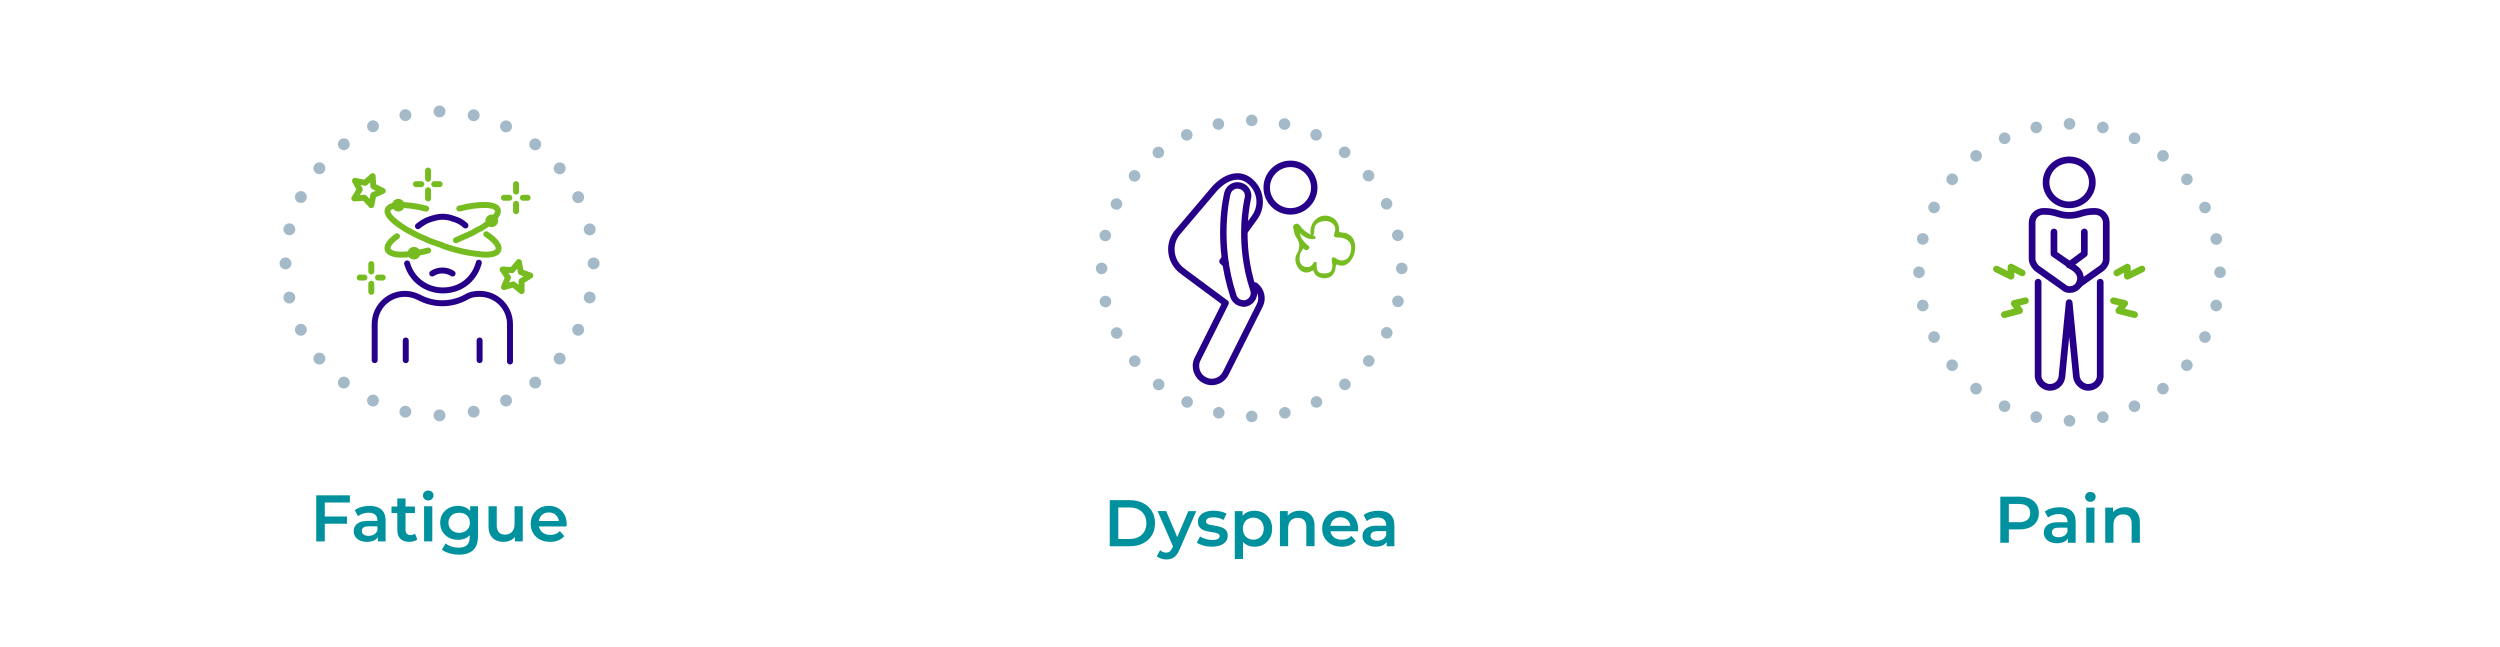 <?xml version="1.0" encoding="UTF-8"?>
<svg xmlns="http://www.w3.org/2000/svg" version="1.1" viewBox="0 0 930 240.55">
  <defs>
    <style>
      .cls-1, .cls-2, .cls-3, .cls-4, .cls-5, .cls-6, .cls-7, .cls-8, .cls-9, .cls-10, .cls-11, .cls-12, .cls-13 {
        fill: none;
      }

      .cls-2 {
        stroke-dasharray: 0 0 0 12.77;
      }

      .cls-2, .cls-3, .cls-4, .cls-14, .cls-5, .cls-6, .cls-7, .cls-8, .cls-9, .cls-10, .cls-11, .cls-12, .cls-13 {
        stroke-linejoin: round;
      }

      .cls-2, .cls-3, .cls-4, .cls-14, .cls-5, .cls-7, .cls-8, .cls-9, .cls-10, .cls-11, .cls-12, .cls-13 {
        stroke-linecap: round;
      }

      .cls-2, .cls-4, .cls-5, .cls-7, .cls-8, .cls-9 {
        stroke: #a5bac8;
      }

      .cls-2, .cls-8 {
        stroke-width: 4.43px;
      }

      .cls-3, .cls-14, .cls-6, .cls-11 {
        stroke: #76bc21;
      }

      .cls-3, .cls-14, .cls-10 {
        stroke-width: 2.22px;
      }

      .cls-4 {
        stroke-dasharray: 0 0 0 12.46;
      }

      .cls-4, .cls-7 {
        stroke-width: 4.31px;
      }

      .cls-14, .cls-15 {
        fill: #76bc21;
      }

      .cls-5 {
        stroke-dasharray: 0 0 0 12.48;
      }

      .cls-5, .cls-9 {
        stroke-width: 4.33px;
      }

      .cls-16 {
        fill: #00919e;
      }

      .cls-6 {
        stroke-width: .6px;
      }

      .cls-10, .cls-12, .cls-13 {
        stroke: #270089;
      }

      .cls-11, .cls-12 {
        stroke-width: 2.49px;
      }

      .cls-13 {
        stroke-width: 2.41px;
      }
    </style>
  </defs>
  <!-- Generator: Adobe Illustrator 28.6.0, SVG Export Plug-In . SVG Version: 1.2.0 Build 709)  -->
  <g>
    <g id="Layer_1">
      <g>
        <g>
          <rect class="cls-1" x="66.16" y="183.23" width="194.72" height="23.42"/>
          <path class="cls-16" d="M120.82,201.4h-3.18v-17.14h12.51v2.67h-9.33v14.47ZM120.55,192.14h8.54v2.69h-8.54v-2.69Z"/>
          <path class="cls-16" d="M136.46,201.57c-.98,0-1.84-.17-2.57-.5-.73-.33-1.3-.8-1.7-1.4-.4-.6-.6-1.27-.6-2.02s.17-1.4.53-1.98c.35-.59.93-1.05,1.73-1.4s1.86-.51,3.18-.51h3.79v2.03h-3.57c-1.04,0-1.75.17-2.11.5-.36.33-.54.75-.54,1.24,0,.56.22,1,.66,1.32s1.05.49,1.84.49,1.42-.17,2.02-.51,1.02-.85,1.29-1.52l.51,1.84c-.29.77-.82,1.36-1.58,1.79-.76.42-1.72.64-2.88.64ZM140.57,201.4v-2.64l-.17-.56v-4.63c0-.9-.27-1.59-.81-2.09-.54-.5-1.35-.75-2.45-.75-.73,0-1.46.11-2.17.34-.71.23-1.31.55-1.8.96l-1.2-2.23c.7-.54,1.54-.94,2.51-1.21.97-.27,1.98-.4,3.02-.4,1.89,0,3.36.45,4.39,1.36,1.04.91,1.55,2.3,1.55,4.2v7.66h-2.89Z"/>
          <path class="cls-16" d="M145.64,190.87v-2.45h8.71v2.45h-8.71ZM152.3,201.57c-1.44,0-2.55-.37-3.33-1.11-.78-.74-1.17-1.84-1.17-3.29v-11.73h3.06v11.65c0,.62.16,1.1.48,1.44s.76.51,1.33.51c.69,0,1.26-.18,1.71-.54l.86,2.18c-.36.29-.8.51-1.32.66-.52.15-1.06.22-1.62.22Z"/>
          <path class="cls-16" d="M159.3,186.17c-.57,0-1.04-.18-1.41-.54-.37-.36-.55-.79-.55-1.3s.18-.96.55-1.31.84-.53,1.41-.53,1.04.17,1.41.5c.37.33.55.75.55,1.26,0,.54-.18.99-.54,1.36-.36.37-.83.55-1.42.55ZM157.76,201.4v-13.07h3.06v13.07h-3.06Z"/>
          <path class="cls-16" d="M170.37,200.81c-1.24,0-2.36-.26-3.37-.79s-1.8-1.27-2.38-2.22-.87-2.06-.87-3.33.29-2.36.87-3.3,1.37-1.68,2.38-2.2,2.13-.78,3.37-.78c1.11,0,2.11.22,2.99.66.88.44,1.59,1.13,2.12,2.06s.8,2.12.8,3.57-.27,2.65-.8,3.59-1.24,1.63-2.12,2.08c-.88.45-1.88.67-2.99.67ZM170.76,206.32c-1.21,0-2.39-.16-3.54-.48-1.15-.32-2.09-.78-2.83-1.38l1.37-2.3c.57.47,1.29.85,2.17,1.14.87.29,1.76.43,2.66.43,1.44,0,2.49-.33,3.16-.99s1-1.65,1-2.97v-2.33l.25-2.96-.1-2.96v-3.18h2.91v11.09c0,2.37-.6,4.11-1.81,5.23-1.21,1.12-2.95,1.68-5.24,1.68ZM170.83,198.21c.77,0,1.45-.16,2.06-.48.6-.32,1.07-.76,1.41-1.32.33-.56.5-1.21.5-1.95s-.17-1.38-.5-1.95-.8-1-1.41-1.3c-.6-.3-1.29-.45-2.06-.45s-1.46.15-2.07.45c-.61.3-1.09.73-1.42,1.3-.33.56-.5,1.21-.5,1.95s.17,1.38.5,1.95c.33.56.81,1,1.42,1.32.61.32,1.3.48,2.07.48Z"/>
          <path class="cls-16" d="M187.36,201.57c-1.11,0-2.09-.21-2.94-.62-.85-.42-1.51-1.05-1.98-1.91s-.71-1.94-.71-3.24v-7.47h3.06v7.05c0,1.18.26,2.05.79,2.63.53.58,1.29.87,2.26.87.72,0,1.34-.15,1.87-.44s.95-.73,1.25-1.32c.3-.59.45-1.31.45-2.18v-6.61h3.06v13.07h-2.91v-3.53l.51,1.08c-.44.85-1.09,1.5-1.93,1.95-.85.45-1.78.67-2.79.67Z"/>
          <path class="cls-16" d="M204.64,201.57c-1.45,0-2.72-.29-3.81-.87-1.09-.58-1.93-1.38-2.52-2.39-.6-1.01-.89-2.16-.89-3.45s.29-2.46.87-3.46,1.38-1.79,2.4-2.36c1.02-.57,2.18-.86,3.49-.86s2.41.28,3.4.83c1,.55,1.78,1.34,2.35,2.35.57,1.01.86,2.2.86,3.57,0,.13,0,.28-.01.44,0,.16-.02.32-.04.47h-10.89v-2.03h9.28l-1.2.64c.02-.75-.14-1.41-.47-1.98-.33-.57-.77-1.02-1.33-1.35-.56-.33-1.21-.49-1.95-.49s-1.41.16-1.97.49c-.56.33-1,.78-1.32,1.36s-.48,1.26-.48,2.04v.49c0,.78.18,1.48.54,2.08.36.6.87,1.07,1.52,1.4.65.33,1.4.49,2.25.49.73,0,1.4-.11,1.98-.34.59-.23,1.11-.59,1.57-1.08l1.64,1.89c-.59.68-1.33,1.21-2.22,1.58s-1.91.55-3.05.55Z"/>
        </g>
        <g id="Layer_1-2">
          <g>
            <path class="cls-10" d="M155.49,84.13c1.25-1,2.76-2,4.3-2.51h0c1.5-.5,3.26-1,4.8-1,1.25,0,2.76.25,4.01.75h0c1.75.5,3.26,1.25,4.55,2.51"/>
            <path class="cls-10" d="M151.44,97.99c2,7.31,9.56,11.57,17.12,9.56,4.8-1.25,8.31-5.05,9.56-9.81"/>
            <path class="cls-10" d="M160.79,101.75h0c2.25-1.5,5.3-1.5,7.56,0h0"/>
            <path class="cls-3" d="M180.91,87.14c3.01,2,4.8,4.01,4.55,5.55-.25,1.54-2.51,2.25-6.05,2-5.05-.5-9.81-1.5-14.61-3.26h0c-.25,0-.25-.25-.5-.25-2.25-.75-4.55-1.5-6.56-2.51-1.25-.5-2.25-1-3.26-1.5-1-.5-2.25-1.25-3.26-1.75-4.55-2.76-7.31-5.3-7.06-7.06.25-2.51,6.3-2.76,14.36-.75"/>
            <path class="cls-3" d="M147.68,87.89c-2.51,1.75-3.76,3.51-3.51,4.8.25,1.25,2.51,2.25,6.05,2h.75c2.76-.25,5.55-.75,8.31-1.5"/>
            <path class="cls-3" d="M170.85,77.57c8.06-2,14.11-1.75,14.36.75.25,1.5-1.75,3.51-5.05,5.8-.75.5-1.5,1-2.25,1.25-1,.5-2,1.25-3.26,1.75s-3.26,1.5-5.05,2.25"/>
            <path class="cls-10" d="M189.72,134.48v-13.86c0-6.3-5.05-11.31-11.31-11.31h0c-1.75,0-3.51.25-5.05,1.25-2.76,1.5-5.8,2.25-8.81,2.25s-6.05-.75-8.81-2.25c-1.5-.75-3.26-1.25-5.05-1.25h0c-6.3,0-11.31,5.05-11.31,11.31h0v13.36"/>
            <line class="cls-10" x1="150.94" y1="126.67" x2="150.94" y2="133.98"/>
            <line class="cls-10" x1="178.41" y1="126.67" x2="178.41" y2="133.98"/>
            <circle class="cls-14" cx="148.18" cy="76.32" r="1.25"/>
            <circle class="cls-14" cx="182.92" cy="82.13" r="1.25"/>
            <path class="cls-14" d="M155.24,94.19c0,.75-.5,1.25-1.25,1.25s-1.25-.5-1.25-1.25.5-1.25,1.25-1.25,1.25.5,1.25,1.25h0Z"/>
            <polygon class="cls-3" points="142.38 71.02 138.87 72.56 138.12 76.32 135.57 73.57 131.81 73.82 133.82 70.52 132.06 67.26 135.82 68.01 138.62 65.51 138.87 69.27 142.38 71.02"/>
            <polygon class="cls-3" points="194.02 108.3 190.98 105.8 187.47 106.8 188.97 103.25 186.97 100.25 190.47 100.5 193.02 97.49 193.77 101.25 197.28 102.5 194.02 104.55 194.02 108.3"/>
            <line class="cls-3" x1="191.98" y1="68.51" x2="191.98" y2="71.27"/>
            <line class="cls-3" x1="191.98" y1="75.82" x2="191.98" y2="78.58"/>
            <line class="cls-3" x1="187.47" y1="73.57" x2="189.47" y2="73.57"/>
            <line class="cls-3" x1="194.52" y1="73.57" x2="196.28" y2="73.57"/>
            <line class="cls-3" x1="138.12" y1="98.24" x2="138.12" y2="101"/>
            <line class="cls-3" x1="138.12" y1="105.55" x2="138.12" y2="108.55"/>
            <line class="cls-3" x1="133.82" y1="103.25" x2="135.57" y2="103.25"/>
            <line class="cls-3" x1="140.62" y1="103.25" x2="142.38" y2="103.25"/>
            <line class="cls-3" x1="159.24" y1="63.46" x2="159.24" y2="66.51"/>
            <line class="cls-3" x1="159.24" y1="70.77" x2="159.24" y2="73.82"/>
            <line class="cls-3" x1="154.73" y1="68.51" x2="156.74" y2="68.51"/>
            <line class="cls-3" x1="161.54" y1="68.51" x2="163.54" y2="68.51"/>
            <g>
              <path class="cls-2" d="M176.2,153.14c23.51-5.22,41.54-24.72,44.26-48.77"/>
              <path class="cls-2" d="M219.37,85.34c-5.34-23.13-25.13-40.87-49.48-43.51"/>
              <path class="cls-2" d="M150.81,42.84c-23.51,5.22-41.54,24.72-44.26,48.77"/>
              <path class="cls-2" d="M107.64,110.68c5.34,23.13,25.13,40.87,49.48,43.51"/>
              <path class="cls-8" d="M163.5,154.52h0M106.22,97.99h0M163.5,41.46h0M220.83,97.99h0"/>
              <rect class="cls-1" x="104.01" y="39.25" width="119.03" height="117.49"/>
            </g>
          </g>
        </g>
      </g>
      <g>
        <g>
          <rect class="cls-1" x="368.22" y="185.03" width="194.72" height="23.42"/>
          <path class="cls-16" d="M412.83,203.2v-17.14h7.49c1.86,0,3.49.36,4.9,1.08,1.4.72,2.5,1.71,3.28,2.99.78,1.27,1.17,2.77,1.17,4.5s-.39,3.21-1.17,4.49c-.78,1.28-1.88,2.28-3.28,3-1.4.72-3.04,1.08-4.9,1.08h-7.49ZM416.01,200.51h4.16c1.29,0,2.4-.25,3.34-.73.94-.49,1.67-1.18,2.18-2.06.51-.88.77-1.91.77-3.08s-.26-2.22-.77-3.1c-.51-.87-1.24-1.55-2.18-2.04s-2.05-.73-3.34-.73h-4.16v11.75Z"/>
          <path class="cls-16" d="M433.83,208.12c-.64,0-1.27-.11-1.91-.32-.64-.21-1.17-.51-1.59-.88l1.22-2.25c.31.28.66.5,1.05.66s.79.25,1.2.25c.55,0,1-.14,1.35-.42s.66-.74.96-1.39l.76-1.71.25-.37,4.94-11.55h2.94l-6.12,14.12c-.41.98-.86,1.75-1.36,2.33s-1.05.97-1.66,1.2c-.61.23-1.29.34-2.02.34ZM436.53,203.66l-5.9-13.54h3.18l4.8,11.29-2.08,2.25Z"/>
          <path class="cls-16" d="M450.78,203.37c-1.09,0-2.14-.14-3.15-.43-1-.29-1.8-.63-2.39-1.04l1.18-2.33c.59.38,1.29.69,2.1.93.82.24,1.63.37,2.45.37.96,0,1.66-.13,2.09-.39.43-.26.65-.61.65-1.05,0-.36-.15-.63-.44-.82-.29-.19-.68-.33-1.15-.43-.47-.1-1-.19-1.58-.27-.58-.08-1.16-.19-1.74-.33-.58-.14-1.11-.34-1.58-.61-.47-.27-.86-.63-1.15-1.09s-.44-1.06-.44-1.81c0-.83.24-1.55.71-2.17.47-.61,1.14-1.08,2-1.42.86-.33,1.87-.5,3.05-.5.88,0,1.77.1,2.67.29.9.2,1.64.47,2.23.83l-1.17,2.33c-.62-.38-1.25-.63-1.87-.77-.63-.14-1.25-.21-1.87-.21-.93,0-1.62.14-2.07.42-.45.28-.67.63-.67,1.05,0,.39.15.69.44.88.29.2.68.35,1.15.46s1,.21,1.58.28c.58.07,1.15.18,1.73.33.57.15,1.1.35,1.58.6s.87.61,1.16,1.06c.29.46.44,1.05.44,1.79,0,.82-.24,1.53-.72,2.13-.48.6-1.16,1.07-2.04,1.41-.88.33-1.93.5-3.16.5Z"/>
          <path class="cls-16" d="M459.34,207.95v-17.82h2.91v3.08l-.1,3.48.25,3.48v7.78h-3.06ZM466.59,203.37c-1.06,0-2.03-.24-2.9-.73-.87-.49-1.57-1.23-2.08-2.21-.51-.99-.77-2.24-.77-3.76s.25-2.79.75-3.77c.5-.98,1.18-1.71,2.04-2.19s1.85-.72,2.96-.72c1.29,0,2.43.28,3.42.83.99.55,1.77,1.33,2.35,2.33.58,1,.87,2.17.87,3.53s-.29,2.53-.87,3.54-1.36,1.78-2.35,2.34c-.99.56-2.13.83-3.42.83ZM466.25,200.75c.73,0,1.39-.16,1.97-.49.58-.33,1.04-.8,1.38-1.42s.51-1.35.51-2.18-.17-1.58-.51-2.19c-.34-.61-.8-1.08-1.38-1.41-.58-.33-1.24-.49-1.97-.49s-1.4.16-1.98.49c-.59.33-1.05.8-1.4,1.41-.34.61-.51,1.34-.51,2.19s.17,1.56.51,2.18.81,1.09,1.4,1.42c.59.33,1.25.49,1.98.49Z"/>
          <path class="cls-16" d="M483.55,189.98c1.04,0,1.98.21,2.8.61.82.41,1.47,1.03,1.95,1.87s.71,1.92.71,3.24v7.49h-3.06v-7.1c0-1.16-.27-2.02-.82-2.59s-1.31-.86-2.29-.86c-.72,0-1.35.15-1.91.44-.56.29-.98.73-1.29,1.31-.3.58-.45,1.31-.45,2.19v6.61h-3.06v-13.07h2.91v3.53l-.51-1.08c.46-.83,1.12-1.47,2-1.92s1.88-.67,3.02-.67Z"/>
          <path class="cls-16" d="M499.07,203.37c-1.45,0-2.72-.29-3.81-.87-1.09-.58-1.93-1.38-2.52-2.39-.6-1.01-.89-2.16-.89-3.45s.29-2.46.87-3.46,1.38-1.79,2.4-2.36c1.02-.57,2.18-.86,3.49-.86s2.41.28,3.4.83c1,.55,1.78,1.34,2.35,2.35.57,1.01.86,2.2.86,3.57,0,.13,0,.28-.01.44,0,.16-.02.32-.04.47h-10.89v-2.03h9.28l-1.2.64c.02-.75-.14-1.41-.47-1.98-.33-.57-.77-1.02-1.33-1.35-.56-.33-1.21-.49-1.95-.49s-1.41.16-1.97.49c-.56.33-1,.78-1.32,1.36s-.48,1.26-.48,2.04v.49c0,.78.18,1.48.54,2.08.36.6.87,1.07,1.52,1.4.65.33,1.4.49,2.25.49.73,0,1.4-.11,1.98-.34.59-.23,1.11-.59,1.57-1.08l1.64,1.89c-.59.68-1.33,1.21-2.22,1.58s-1.91.55-3.05.55Z"/>
          <path class="cls-16" d="M511.73,203.37c-.98,0-1.84-.17-2.57-.5-.73-.33-1.3-.8-1.7-1.4-.4-.6-.6-1.27-.6-2.02s.17-1.4.53-1.98c.35-.59.93-1.05,1.73-1.4s1.86-.51,3.18-.51h3.79v2.03h-3.57c-1.04,0-1.75.17-2.11.5-.36.33-.54.75-.54,1.24,0,.56.22,1,.66,1.32s1.05.49,1.84.49,1.42-.17,2.02-.51,1.02-.85,1.29-1.52l.51,1.84c-.29.77-.82,1.36-1.58,1.79-.76.42-1.72.64-2.88.64ZM515.84,203.2v-2.64l-.17-.56v-4.63c0-.9-.27-1.59-.81-2.09-.54-.5-1.35-.75-2.45-.75-.73,0-1.46.11-2.17.34-.71.23-1.31.55-1.8.96l-1.2-2.23c.7-.54,1.54-.94,2.51-1.21.97-.27,1.98-.4,3.02-.4,1.89,0,3.36.45,4.39,1.36,1.04.91,1.55,2.3,1.55,4.2v7.66h-2.89Z"/>
        </g>
        <g id="Layer_1-2-2" data-name="Layer_1-2">
          <path class="cls-15" d="M497.79,96.9c-.66-.25-1.15-.9-1.97-.86-.29.94.12,1.88.12,2.78,0,2.25-.98,3.19-3.32,3.19s-3.15-.94-3.15-3.19v-1.11c-.45-.16-.53.16-.66.37-.78,1.31-1.88,1.84-3.4,1.47-1.64-.49-2.29-1.8-2.29-3.32,0-1.19.25-2.42,1.11-3.44.33-.45.57-.98,1.19-.29.49.53.9.25,1.27-.16.37-.53-.2-.66-.45-.86-1.51-1.51-3.03-2.99-3.03-5.36,1.68,1.35,3.32,3.07,5.94,2.37-.25-.82-.94-.37-1.11-.9h0c.53-.49.57-1.06.57-1.76,0-2.13.9-3.19,2.95-3.73,2.17-.57,4.26.2,5.12,1.8.53.94.37,1.97,0,2.95-.37,1.02,0,1.19.94,1.19,4.54,0,6.47,2.99,4.67,7.17-.7,1.64-2.78,2.42-4.54,1.72M499.22,86.74c-1.39-.04-1.47-.53-1.43-1.68.08-2.33-1.76-4.14-4.05-4.5-4.09-.61-6.88,3.89-5.69,7.08-.33.04-.61-.08-.9-.25-1.39-.78-2.62-1.68-3.56-2.95-.37-.53-.82-1.15-1.6-.86-.94.37-.61,1.19-.45,1.88.16.86.33,1.84.82,2.5,1.64,2.25,1.68,4.3.25,6.76-1.02,1.76-.12,4.42,1.39,5.65,1.56,1.19,3.11.78,4.67-.33.37,1.27.86,2.37,2.21,2.83,2.99,1.06,5.4-.33,5.69-3.48.08-.98.12-1.56,1.43-1.06,1.43.53,2.78,0,3.81-1.06,1.43-1.6,2.13-3.52,2.01-5.69-.08-2.74-1.8-4.71-4.54-4.79"/>
          <path class="cls-6" d="M497.79,96.9c-.66-.25-1.15-.9-1.97-.86-.29.94.12,1.88.12,2.78,0,2.25-.98,3.19-3.32,3.19s-3.15-.94-3.15-3.19v-1.11c-.45-.16-.53.16-.66.37-.78,1.31-1.88,1.84-3.4,1.47-1.64-.49-2.29-1.8-2.29-3.32,0-1.19.25-2.42,1.11-3.44.33-.45.57-.98,1.19-.29.49.53.9.25,1.27-.16.37-.53-.2-.66-.45-.86-1.51-1.51-3.03-2.99-3.03-5.36,1.68,1.35,3.32,3.07,5.94,2.37-.25-.82-.94-.37-1.11-.9h0c.53-.49.57-1.06.57-1.76,0-2.13.9-3.19,2.95-3.73,2.17-.57,4.26.2,5.12,1.8.53.94.37,1.97,0,2.95-.37,1.02,0,1.19.94,1.19,4.54,0,6.47,2.99,4.67,7.17-.7,1.64-2.78,2.42-4.54,1.72M499.22,86.74c-1.39-.04-1.47-.53-1.43-1.68.08-2.33-1.76-4.14-4.05-4.5-4.09-.61-6.88,3.89-5.69,7.08-.33.04-.61-.08-.9-.25-1.39-.78-2.62-1.68-3.56-2.95-.37-.53-.82-1.15-1.6-.86-.94.37-.61,1.19-.45,1.88.16.86.33,1.84.82,2.5,1.64,2.25,1.68,4.3.25,6.76-1.02,1.76-.12,4.42,1.39,5.65,1.56,1.19,3.11.78,4.67-.33.37,1.27.86,2.37,2.21,2.83,2.99,1.06,5.4-.33,5.69-3.48.08-.98.12-1.56,1.43-1.06,1.43.53,2.78,0,3.81-1.06,1.43-1.6,2.13-3.52,2.01-5.69-.08-2.74-1.8-4.71-4.54-4.79"/>
          <path class="cls-13" d="M488.9,69.79c0,4.87-3.97,8.84-8.84,8.84s-8.84-3.97-8.84-8.84,3.97-8.84,8.84-8.84,8.84,3.97,8.84,8.84Z"/>
          <polyline class="cls-13" points="455.9 98.17 454.76 97.23 455.57 96.16"/>
          <path class="cls-13" d="M463.23,85.72l3.44-4.75c3.23-4.38,2.33-10.6-2.09-13.88-3.68-2.74-8.52-1.51-12.73,3.07l-14.17,16.7c-3.23,4.38-2.33,10.6,2.09,13.88.08.08.16.12.29.16.2.2.45.45.7.61l15.15,11.22-10.4,20.8c-1.47,2.91-.25,6.47,2.62,7.9.86.45,1.72.66,2.62.66,2.17,0,4.22-1.19,5.24-3.28l12.65-25.22c1.31-2.54.53-5.65-1.76-7.37"/>
          <path class="cls-13" d="M462.58,112.87c-1.64,0-3.19-1.02-3.73-2.66-6.76-20.35-2.42-37.59-2.25-38.32.57-2.13,2.66-3.36,4.79-2.78,2.13.57,3.36,2.66,2.78,4.79-.04.25-3.93,15.93,2.09,33.9.7,2.09-.45,4.26-2.5,4.95-.45.12-.82.2-1.27.2"/>
          <g>
            <path class="cls-4" d="M477.97,153.56c22.89-5.08,40.45-24.07,43.11-47.49"/>
            <path class="cls-4" d="M519.98,87.52c-5.2-22.56-24.44-39.8-48.19-42.38"/>
            <path class="cls-4" d="M453.24,46.13c-22.89,5.08-40.45,24.12-43.11,47.49"/>
            <path class="cls-4" d="M411.23,112.17c5.2,22.56,24.48,39.8,48.19,42.38"/>
            <path class="cls-7" d="M465.65,154.92h0M409.8,99.85h0M465.65,44.78h0M521.45,99.85h0"/>
            <rect class="cls-1" x="407.63" y="42.65" width="115.91" height="114.44"/>
          </g>
        </g>
      </g>
      <g>
        <g>
          <rect class="cls-1" x="672.5" y="183.74" width="194.72" height="23.42"/>
          <path class="cls-16" d="M744.11,201.9v-17.14h7.05c1.52,0,2.82.24,3.9.73,1.08.49,1.92,1.19,2.51,2.1.59.92.88,2,.88,3.26s-.29,2.34-.88,3.26c-.59.92-1.42,1.62-2.51,2.11-1.08.49-2.39.73-3.9.73h-5.29l1.42-1.49v6.44h-3.18ZM747.29,195.81l-1.42-1.54h5.14c1.4,0,2.46-.3,3.17-.89s1.06-1.43,1.06-2.51-.35-1.93-1.06-2.52c-.71-.59-1.77-.88-3.17-.88h-5.14l1.42-1.57v9.91Z"/>
          <path class="cls-16" d="M765.16,202.08c-.98,0-1.84-.17-2.57-.5-.73-.33-1.3-.8-1.7-1.4-.4-.6-.6-1.27-.6-2.02s.17-1.4.53-1.98c.35-.59.93-1.05,1.73-1.4s1.86-.51,3.18-.51h3.79v2.03h-3.57c-1.04,0-1.75.17-2.11.5-.36.33-.54.75-.54,1.24,0,.56.22,1,.66,1.32s1.05.49,1.84.49,1.42-.17,2.02-.51,1.02-.85,1.29-1.52l.51,1.84c-.29.77-.82,1.36-1.58,1.79-.76.42-1.72.64-2.88.64ZM769.27,201.9v-2.64l-.17-.56v-4.63c0-.9-.27-1.59-.81-2.09-.54-.5-1.35-.75-2.45-.75-.73,0-1.46.11-2.17.34-.71.23-1.31.55-1.8.96l-1.2-2.23c.7-.54,1.54-.94,2.51-1.21.97-.27,1.98-.4,3.02-.4,1.89,0,3.36.45,4.39,1.36,1.04.91,1.55,2.3,1.55,4.2v7.66h-2.89Z"/>
          <path class="cls-16" d="M777.62,186.68c-.57,0-1.04-.18-1.41-.54-.37-.36-.55-.79-.55-1.3s.18-.96.55-1.31.84-.53,1.41-.53,1.04.17,1.41.5c.37.33.55.75.55,1.26,0,.54-.18.99-.54,1.36-.36.37-.83.55-1.42.55ZM776.08,201.9v-13.07h3.06v13.07h-3.06Z"/>
          <path class="cls-16" d="M790.57,188.68c1.04,0,1.98.21,2.8.61.82.41,1.47,1.03,1.95,1.87s.71,1.92.71,3.24v7.49h-3.06v-7.1c0-1.16-.27-2.02-.82-2.59s-1.31-.86-2.29-.86c-.72,0-1.35.15-1.91.44-.56.29-.98.73-1.29,1.31-.3.58-.45,1.31-.45,2.19v6.61h-3.06v-13.07h2.91v3.53l-.51-1.08c.46-.83,1.12-1.47,2-1.92s1.88-.67,3.02-.67Z"/>
        </g>
        <g id="Layer_1-2-3" data-name="Layer_1-2">
          <polyline class="cls-11" points="742.67 100.08 748.09 102.77 748.09 99.34 752.27 101.53"/>
          <polyline class="cls-11" points="745.61 117.05 751.28 115.56 749.29 112.87 753.47 111.88"/>
          <path class="cls-12" d="M781.28,104.97v35.18c-.25,2.44-2.44,4.18-4.93,3.93-1.99-.25-3.68-1.99-3.93-3.93l-2.69-27.57h0l-2.69,27.57c-.25,2.44-2.44,4.18-4.93,3.93-1.99-.25-3.68-1.99-3.93-3.93v-35.18"/>
          <polyline class="cls-11" points="796.81 100.08 791.38 102.77 791.38 99.34 787.45 101.53"/>
          <polyline class="cls-11" points="794.07 117.05 788.2 115.56 790.39 112.87 786.21 111.88"/>
          <ellipse class="cls-12" cx="769.74" cy="67.84" rx="8.61" ry="8.36"/>
          <polyline class="cls-12" points="775.37 86.3 775.37 94.41 769.74 98.59 769.74 98.59"/>
          <path class="cls-12" d="M764.07,86.3v8.11l5.67,3.93h0l2.44,1.74c1.49,1.24,2.24,3.19,1.49,4.93,0,.25-.25.5-.25.75h0"/>
          <path class="cls-12" d="M769.74,107.7h.25c1.49,0,2.69-.75,3.44-1.99h0l8.36-5.92c.99-.75,1.74-1.99,1.74-3.44v-13.53c0-2.24-1.74-4.18-4.18-4.18h-.5c-1.49,0-3.19.25-4.68.75-1.49.5-2.94.75-4.43.75s-2.94-.25-4.43-.75c-1.49-.5-3.19-.75-4.68-.75h-.5c-2.24,0-4.18,1.74-4.18,4.18h0v13.53c0,1.24.75,2.44,1.74,3.44l8.36,5.92h0l1.74,1.24c.46.5,1.2.75,1.95.75h0"/>
          <g>
            <path class="cls-5" d="M782.24,155.17c22.97-5.13,40.6-24.17,43.25-47.68"/>
            <path class="cls-5" d="M824.45,88.91c-5.26-22.6-24.54-39.94-48.34-42.51"/>
            <path class="cls-5" d="M757.49,47.39c-22.97,5.13-40.6,24.17-43.29,47.68"/>
            <path class="cls-5" d="M715.27,113.66c5.26,22.6,24.54,39.94,48.34,42.51"/>
            <path class="cls-9" d="M769.86,156.54h0M713.86,101.28h0M769.86,46.07h0M825.86,101.28h0"/>
            <rect class="cls-1" x="711.71" y="43.88" width="116.3" height="114.81"/>
          </g>
        </g>
      </g>
    </g>
  </g>
</svg>